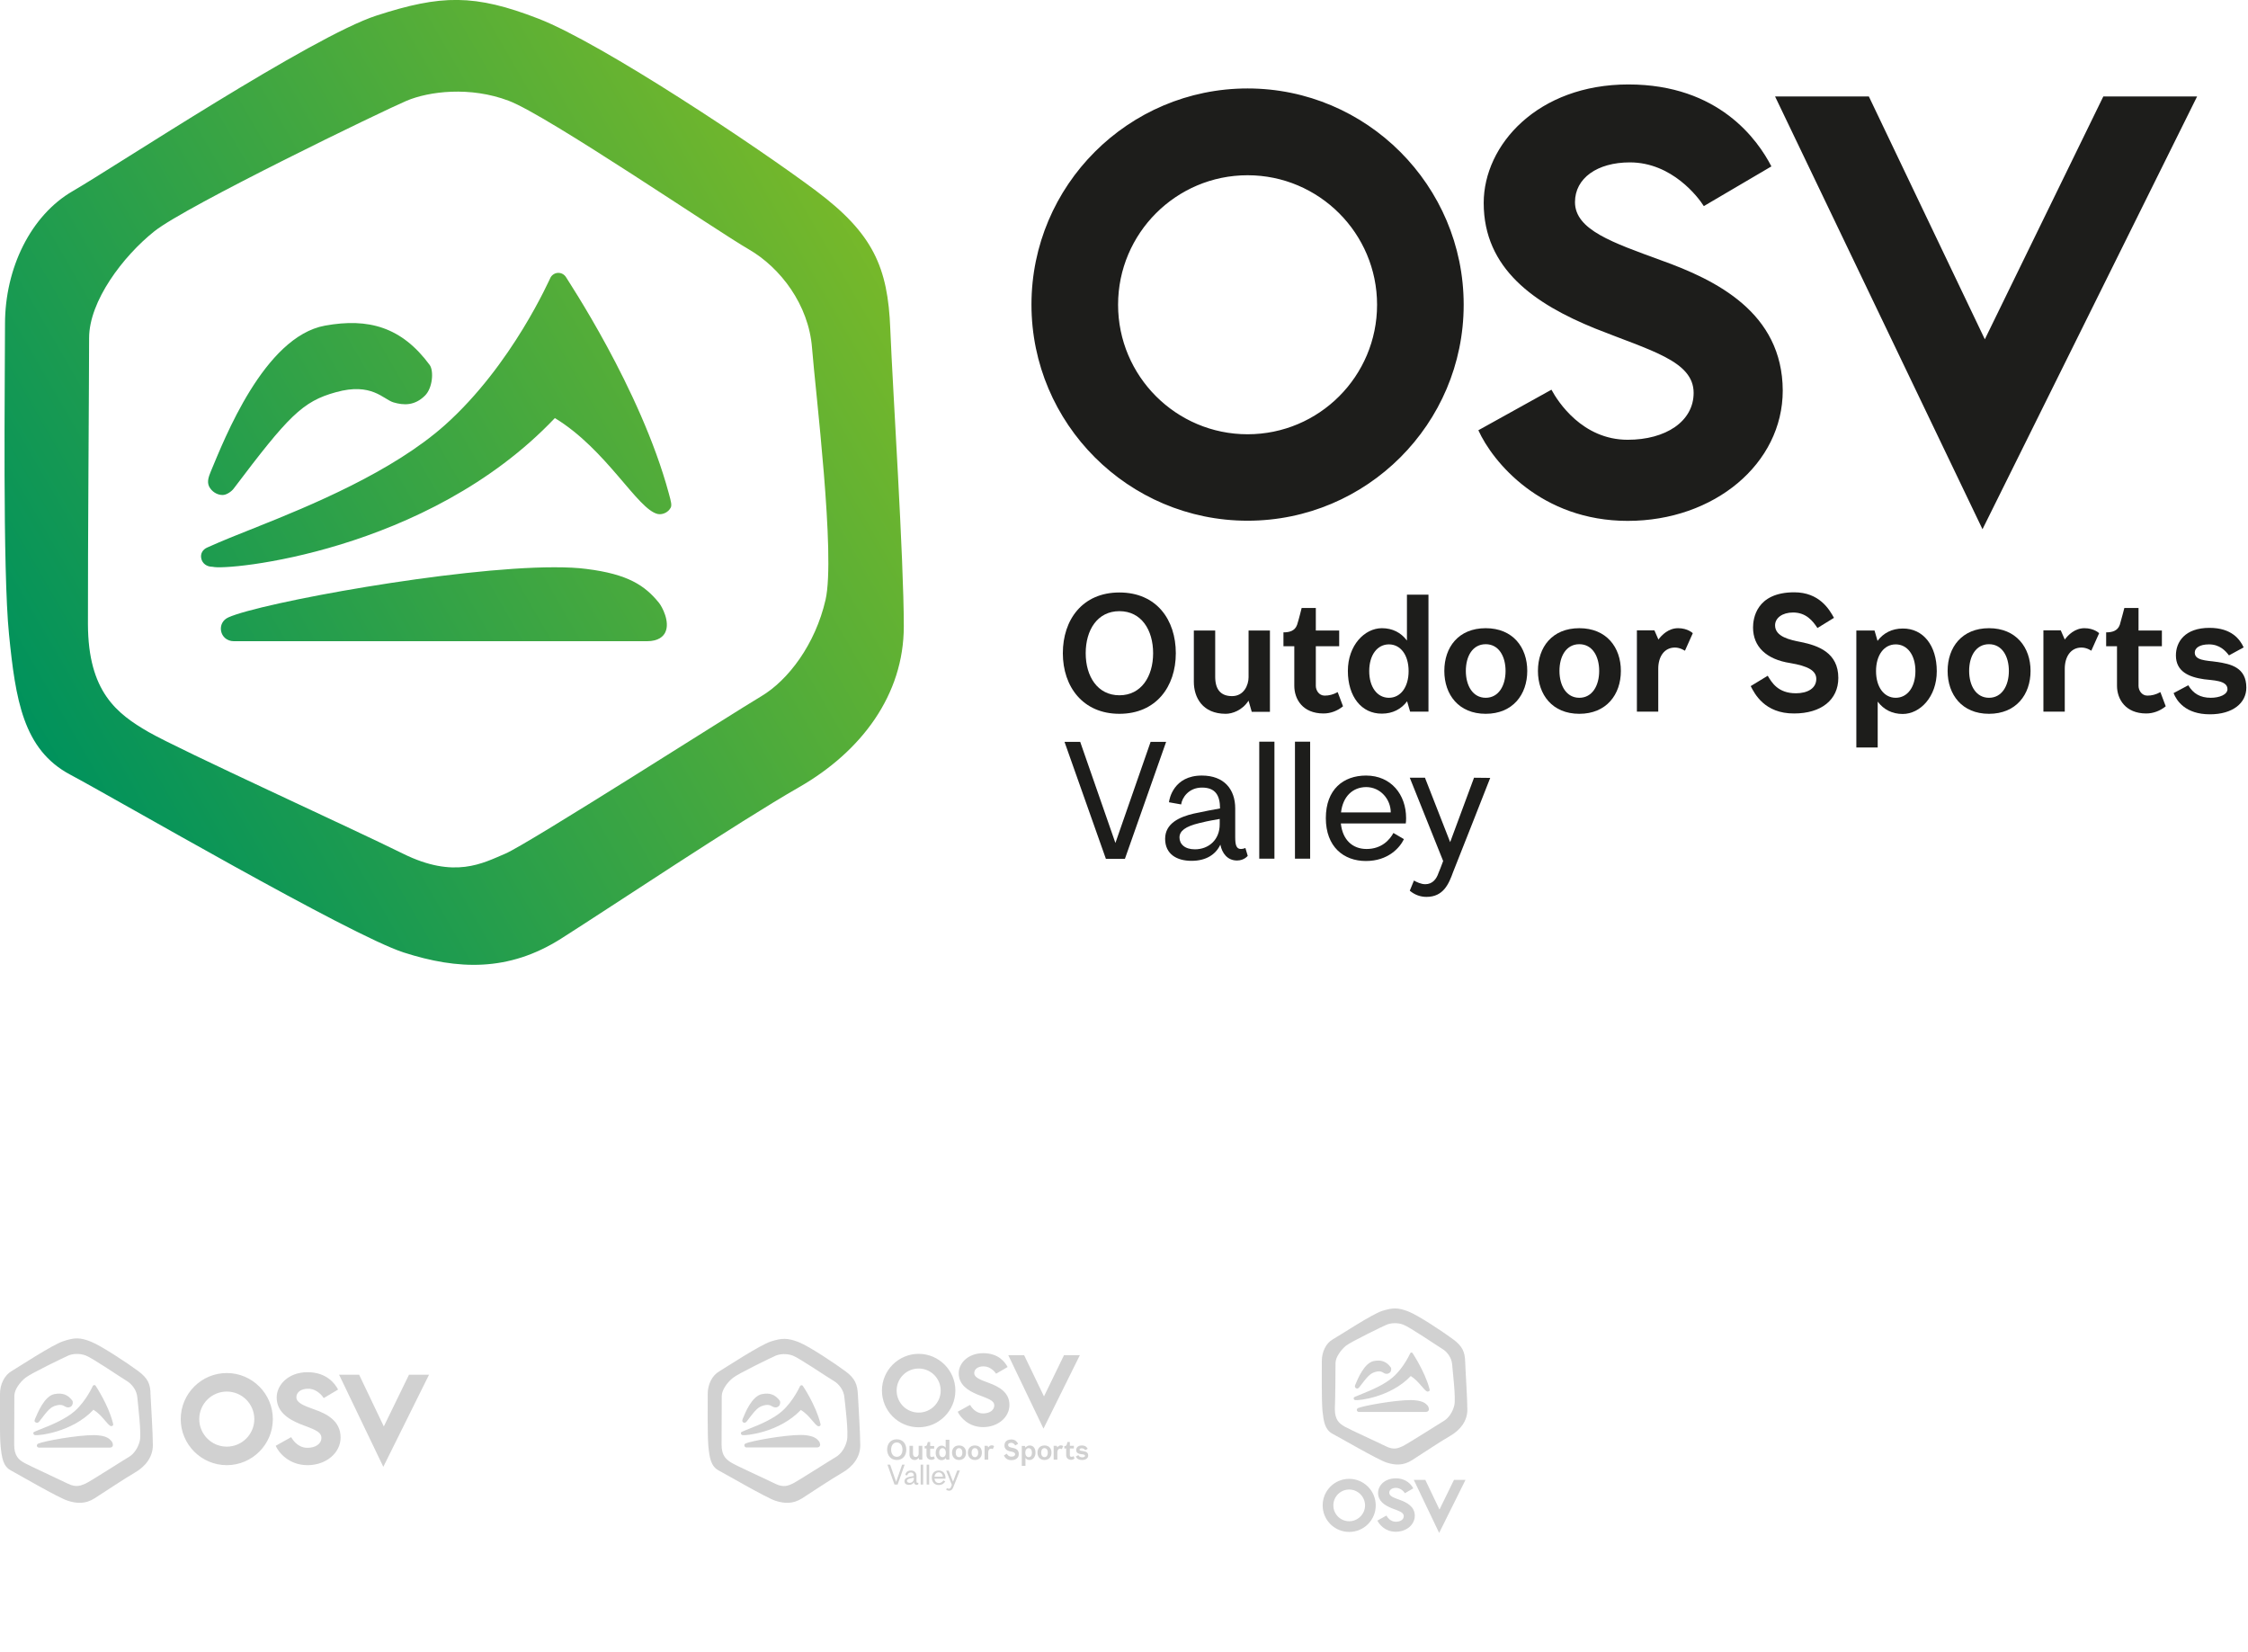 <?xml version="1.0" encoding="utf-8"?>
<!-- Generator: Adobe Illustrator 28.1.0, SVG Export Plug-In . SVG Version: 6.00 Build 0)  -->
<svg version="1.1" id="b" xmlns="http://www.w3.org/2000/svg" xmlns:xlink="http://www.w3.org/1999/xlink" x="0px" y="0px"
	 viewBox="0 0 1347.1 990" style="enable-background:new 0 0 1347.1 990;" xml:space="preserve">
<style type="text/css">
	.st0{opacity:0.2;fill:#1D1D1B;enable-background:new    ;}
	.st1{fill:url(#SVGID_1_);}
	.st2{fill:#1D1D1B;}
</style>
<path class="st0" d="M812.2,838.9L812.2,838.9c1.3,0.4,20.8-1.4,33.2-14.4c5,3.1,8,8.9,10,9.3l0.2,0c0.3,0,0.8-0.2,1.1-0.6
	c0.1-0.2,0-0.6-0.2-1.4c-2.8-10.2-9.9-20.8-10-21c-0.2-0.3-0.4-0.4-0.7-0.4s-0.6,0.2-0.7,0.4c-0.1,0.1-3.7,8.5-10.3,14.3
	c-5.1,4.5-12.9,7.8-18.4,10c-1.6,0.7-3.2,1.3-4.6,1.9c-0.4,0.2-0.7,0.6-0.6,1C811.3,838.6,811.7,838.9,812.2,838.9L812.2,838.9z
	 M813.3,832c0.4,0,0.9-0.4,1.1-0.6c5.3-7,6.7-8.5,9.9-9.4c3.5-1,4.6,0.7,5.6,1c1,0.3,2.1,0.3,3.1-0.7c0.7-0.7,0.9-2.4,0.4-3
	c-2.7-3.7-5.9-4.6-10.1-3.8c-5.9,1.1-9.8,11.1-11.1,14.1c-0.2,0.5-0.4,1-0.2,1.5C812.2,831.6,812.7,832,813.3,832L813.3,832z
	 M848.5,839.1c-0.8-0.1-1.9-0.2-3.1-0.2c-9.6,0-28.4,3.4-31.6,4.8c-0.5,0.2-0.8,0.8-0.7,1.3c0.1,0.5,0.5,1,1.2,1h40
	c1.1,0,1.6-0.5,1.8-0.9c0.5-1-0.3-2.5-0.6-2.9C854.2,840.7,852.6,839.6,848.5,839.1L848.5,839.1z M798.5,859.1
	c4.6,2.4,27.1,15.5,32.3,17.2c5.2,1.7,10.1,1.9,15.2-1.3c5.1-3.2,17-11.2,23.1-14.7s10.2-9,10.2-15.6c0-6.6-1.1-22.8-1.3-28.8
	c-0.2-6-1.7-9.3-7.2-13.4s-20.7-14.3-26.9-16.7c-6.2-2.4-9.4-2.3-15.7-0.3c-6.2,2-25.4,14.7-29.5,17c-4.1,2.3-6.6,7.5-6.6,12.9
	s-0.2,23.9,0.4,30.1C793.2,851.8,793.9,856.6,798.5,859.1L798.5,859.1z M800.3,816.7c0-3.5,3.3-7.9,6.3-10.4
	c3.1-2.4,22.2-11.7,24.4-12.6c2.2-0.9,6.2-1.4,9.9,0c3.8,1.4,20.2,12.6,23.2,14.4c3.1,1.8,5.8,5.4,6.1,9.5s2.3,20.1,1.3,24.4
	s-3.6,7.8-6.3,9.4c-2.7,1.6-22.6,14.3-24.8,15.2c-2.2,0.9-4.9,2.5-9.9,0c-5-2.5-21.6-10-24.7-11.8c-3.1-1.8-5.9-3.9-5.9-10.5
	C800.2,837.5,800.3,820.3,800.3,816.7L800.3,816.7z M862.6,904.5l-8.5-17.8h-6.9l15.2,31.8l15.8-31.8h-6.9L862.6,904.5L862.6,904.5z
	 M838.8,898.7c-3.5-1.3-6.3-2.2-6.3-4.3c0-1.7,1.6-2.9,4-2.9c3.1,0,5,2.6,5.4,3.2l5-2.9c-1-1.9-3.9-6-10.5-6
	c-6.7,0-10.6,4.4-10.6,8.7c0,4.8,3.7,7.4,8.2,9.2c4.1,1.6,7.2,2.4,7.2,4.7c0,2.1-2,3.4-4.8,3.4c-3.3,0-5.1-2.8-5.6-3.7l-5.4,3
	c1.1,2.3,4.6,6.7,11,6.7c6.4,0,11.4-4.2,11.4-9.6C847.8,902.6,842.9,900.2,838.8,898.7L838.8,898.7z M808.5,886.1
	c-8.8,0-15.9,7.1-15.9,15.9c0,8.8,7.1,15.9,15.9,15.9s15.9-7.1,15.9-15.9C824.4,893.2,817.2,886.1,808.5,886.1z M808.5,911.5
	c-5.3,0-9.5-4.3-9.5-9.5c0-5.3,4.3-9.5,9.5-9.5s9.5,4.3,9.5,9.5C818,907.2,813.7,911.5,808.5,911.5z"/>
<path class="st0" d="M57.3,830.3c-0.2-0.3-0.5-0.4-0.8-0.4s-0.6,0.2-0.8,0.4c-0.1,0.1-3.9,8.9-10.8,15.1
	c-5.3,4.7-13.6,8.2-19.4,10.5c-1.7,0.7-3.4,1.3-4.9,2c-0.5,0.2-0.7,0.6-0.6,1.1c0.1,0.5,0.6,0.9,1.1,0.9h0
	c1.3,0.4,21.9-1.4,34.9-15.2c5.3,3.2,8.4,9.3,10.5,9.8l0.2,0c0.4,0,0.9-0.2,1.1-0.7c0.1-0.2,0-0.6-0.2-1.4
	C64.9,841.7,57.4,830.5,57.3,830.3L57.3,830.3z M59.4,860.1c-0.9-0.1-2-0.2-3.3-0.2c-10.1,0-29.9,3.6-33.2,5.1
	c-0.6,0.3-0.9,0.8-0.8,1.4c0.1,0.5,0.6,1,1.3,1h42.2c1.2,0,1.7-0.5,1.9-0.9c0.5-1.1-0.3-2.6-0.7-3C65.4,861.8,63.6,860.6,59.4,860.1
	L59.4,860.1z M22.3,852.5c0.4,0,0.9-0.4,1.1-0.6c5.6-7.4,7-8.9,10.4-9.8c3.7-1,4.8,0.7,5.9,1c1,0.3,2.2,0.4,3.2-0.7
	c0.8-0.8,0.9-2.5,0.5-3.1c-2.9-3.9-6.2-4.8-10.7-4c-6.2,1.1-10.3,11.7-11.7,14.9c-0.2,0.5-0.4,1.1-0.2,1.6
	C21.1,852.2,21.7,852.5,22.3,852.5L22.3,852.5z M245.1,823.7l-15.1,31l-14.8-31h-12l26.5,55.2l27.4-55.2H245.1L245.1,823.7z
	 M188.6,844.6c-6.1-2.2-11-3.9-11-7.4c0-3,2.8-5.1,7-5.1c5.4,0,8.7,4.5,9.4,5.6l8.6-5.1c-1.7-3.3-6.7-10.4-18.3-10.4
	c-11.6,0-18.5,7.7-18.5,15.1c0,8.4,6.5,12.9,14.2,16c7.1,2.8,12.6,4.2,12.6,8.2c0,3.7-3.6,6-8.4,6c-5.8,0-8.9-4.9-9.7-6.4l-9.3,5.2
	c1.8,4.1,8,11.6,19.1,11.6c11.1,0,19.8-7.3,19.8-16.6C204.1,851.3,195.7,847.1,188.6,844.6L188.6,844.6z M135.9,822.7
	c-15.2,0-27.6,12.4-27.6,27.6s12.4,27.6,27.6,27.6s27.6-12.4,27.6-27.6S151.1,822.7,135.9,822.7z M135.9,866.8
	c-9.1,0-16.5-7.4-16.5-16.5s7.4-16.5,16.5-16.5s16.5,7.4,16.5,16.5S145,866.8,135.9,866.8z M82.8,821.5c-5.8-4.3-21.8-15-28.3-17.6
	s-9.9-2.5-16.5-0.3c-6.6,2.1-26.7,15.4-31,17.9C2.7,824,0,829.4,0,835.1s-0.3,25.1,0.4,31.7c0.7,6.6,1.4,11.8,6.2,14.3
	c4.8,2.6,28.5,16.4,34,18.1c5.5,1.8,10.7,2,16-1.4c5.4-3.4,17.9-11.8,24.3-15.5c6.4-3.7,10.7-9.4,10.7-16.4s-1.1-24-1.4-30.3
	C90.2,829.3,88.6,825.8,82.8,821.5L82.8,821.5z M83.8,863.2c-1,4.5-3.8,8.2-6.6,9.8c-2.8,1.6-23.8,15.1-26.1,16s-5.2,2.6-10.4,0
	c-5.3-2.6-22.7-10.6-26-12.4s-6.2-4.1-6.2-11c0-7.3,0.1-25.4,0.1-29.2s3.4-8.3,6.7-10.9c3.2-2.6,23.4-12.3,25.7-13.3s6.5-1.5,10.4,0
	c4,1.5,21.3,13.3,24.5,15.2c3.2,1.9,6.1,5.7,6.4,10C82.7,841.9,84.8,858.7,83.8,863.2L83.8,863.2z"/>
<path class="st0" d="M559.6,872.6c-0.5,0.3-0.9,0.4-1.3,0.4c-0.6,0-0.9-0.5-0.9-1v-4h2.4v-1.6h-2.4V864H556c0,0-0.3,1.2-0.5,1.7
	c-0.2,0.6-0.8,0.8-1.4,0.8v1.4h1.1v4c0,1.4,0.9,2.8,3,2.8c0.7,0,1.4-0.3,2-0.7L559.6,872.6L559.6,872.6z M552.7,866.3h-2.2v4.8
	c0,0.8-0.5,1.9-1.7,1.9c-1.1,0-1.7-0.7-1.7-2v-4.7H545v5.2c0,1.6,0.9,3.3,3.2,3.3c0.7,0,1.7-0.4,2.3-1.3v0l0.3,1.1h1.9L552.7,866.3
	L552.7,866.3z M540.6,877.6l-3.6,10.3l-3.6-10.3h-1.6l4.2,11.9h1.9l4.2-11.9H540.6L540.6,877.6z M537.4,874.8c3.7,0,5.7-2.8,5.7-6.2
	c0-3.4-2-6.2-5.7-6.2c-3.8,0-5.8,2.8-5.8,6.2C531.7,872,533.7,874.8,537.4,874.8z M537.4,864.3c2.2,0,3.4,1.9,3.4,4.3
	s-1.2,4.3-3.4,4.3s-3.4-1.9-3.4-4.3S535.2,864.3,537.4,864.3z M549.8,888.5c-0.5,0-0.6-0.5-0.6-1.2v-2.9c0-1.9-1.1-3.3-3.4-3.3
	c-2.9,0-3.3,2.4-3.3,2.7l1.2,0.2c0.1-0.7,0.7-1.7,2.1-1.7s1.8,0.8,1.8,2.1c-0.6,0.1-1.7,0.3-2.7,0.5c-1.4,0.3-2.9,1-2.9,2.6
	s1.2,2.2,2.7,2.2s2.5-0.6,2.9-1.6c0.2,0.9,0.7,1.6,1.7,1.6c0.7,0,1.1-0.5,1.1-0.5l-0.2-0.8C550.2,888.4,550,888.5,549.8,888.5
	L549.8,888.5z M547.6,886c0,1.5-1.1,2.5-2.5,2.5c-1,0-1.6-0.5-1.6-1.2c0-0.7,0.6-1.1,2-1.5c1.2-0.3,1.4-0.3,2.1-0.4L547.6,886
	L547.6,886z M551.7,889.5h1.5v-11.9h-1.5V889.5z M562.5,881.1c-2.3,0-4.1,1.4-4.1,4.3s1.8,4.4,4.1,4.4s3.5-1.3,3.9-2.2l-1.1-0.6
	c-0.4,0.7-1.2,1.6-2.7,1.6c-1.4,0-2.4-0.9-2.6-2.6h6.6c0-0.1,0-0.3,0-0.5C566.6,883,565.1,881.1,562.5,881.1L562.5,881.1z
	 M560,884.8c0.2-1.6,1.2-2.6,2.5-2.6c1.5,0,2.5,1.3,2.5,2.6H560z M555.3,889.5h1.5v-11.9h-1.5V889.5z M625.9,866.1
	c-2.8,0-4.2,1.9-4.2,4.3s1.5,4.4,4.2,4.4s4.2-1.9,4.2-4.4S628.7,866.1,625.9,866.1z M625.9,873.1c-1.3,0-2-1.2-2-2.7s0.7-2.7,2-2.7
	s2,1.2,2,2.7S627.2,873.1,625.9,873.1z M633.6,867.2l-0.4-0.9h-1.8v8.3h2.2v-4.4c0-1.2,0.6-2.2,1.7-2.2c0.6,0,1,0.3,1,0.3l0.8-1.8
	c0,0-0.5-0.5-1.5-0.5C634.6,866.1,633.9,866.8,633.6,867.2L633.6,867.2z M606.7,867.5c-1.1-0.2-2.6-0.5-2.6-1.7
	c0-0.8,0.7-1.3,1.8-1.3c1.4,0,2,0.9,2.5,1.6l1.7-1c-0.5-0.9-1.5-2.6-4-2.6c-3.9,0-4.2,2.7-4.2,3.6c0,1.9,1.3,3.2,3.8,3.6
	c1.8,0.3,2.6,0.8,2.6,1.6c0,1-0.9,1.5-2.1,1.5c-1.8,0-2.5-1.1-2.9-1.8l-1.7,1.1c0.4,0.8,1.4,2.8,4.4,2.8c2.8,0,4.5-1.4,4.5-3.6
	C610.6,868.6,608.5,867.8,606.7,867.5L606.7,867.5z M617.1,866.1c-1.1,0-2,0.5-2.6,1.3l-0.3-1h-1.9v11.9h2.2v-4.7
	c0.6,0.8,1.5,1.2,2.5,1.2c1.8,0,3.5-1.7,3.5-4.3C620.6,867.9,619.2,866.1,617.1,866.1L617.1,866.1z M616.4,873.1c-1.2,0-2-1.1-2-2.7
	c0-1.6,0.8-2.7,2-2.7s2,1.1,2,2.7C618.4,872.1,617.6,873.1,616.4,873.1z M649.1,869.5c-1.1-0.2-2.2-0.2-2.2-0.9
	c0-0.5,0.5-0.8,1.4-0.8c1.1,0,1.7,0.6,2,1.1l1.5-0.8c-0.4-0.8-1.2-2-3.5-2c-2.5,0-3.4,1.4-3.4,2.8c0,1.6,1.3,2.2,2.9,2.4
	c0.8,0.1,2.4,0.1,2.4,1c0,0.6-0.8,0.9-1.7,0.9c-1.1,0-1.8-0.4-2.3-1.3l-1.5,0.8c0.3,0.8,1.2,2.1,3.7,2.1c2.3,0,3.7-1.1,3.7-2.7
	C652.1,870.1,650.5,869.7,649.1,869.5L649.1,869.5z M642,872.9c-0.6,0-0.9-0.5-0.9-1v-4h2.4v-1.6h-2.4V864h-1.4c0,0-0.3,1.2-0.5,1.7
	c-0.2,0.6-0.8,0.8-1.4,0.8v1.4h1.1v4c0,1.4,0.9,2.8,3,2.8c0.7,0,1.4-0.3,2-0.7l-0.5-1.5C642.9,872.8,642.4,872.9,642,872.9
	L642,872.9z M568.9,874.6v-11.9h-2.2v4.7c-0.6-0.8-1.5-1.2-2.5-1.2c-1.8,0-3.5,1.7-3.5,4.3s1.4,4.4,3.5,4.4c1.1,0,2-0.5,2.6-1.3
	l0.3,1L568.9,874.6L568.9,874.6z M564.8,873.1c-1.2,0-2-1.1-2-2.7c0-1.6,0.8-2.7,2-2.7s2,1.1,2,2.7
	C566.8,872.1,566,873.1,564.8,873.1z M571.1,887.8l-2.6-6.6H567l3.4,8.5c-0.2,0.4-0.4,1.1-0.5,1.2c-0.2,0.6-0.6,1.1-1.3,1.1
	c-0.5,0-0.9-0.2-1.2-0.4l-0.4,1c0.5,0.4,1.1,0.6,1.7,0.6c1.7,0,2.3-1.3,2.7-2.5c0.3-0.6,3.8-9.6,3.8-9.6h-1.6L571.1,887.8
	L571.1,887.8z M584.2,866.1c-2.8,0-4.2,1.9-4.2,4.3s1.5,4.4,4.2,4.4s4.2-1.9,4.2-4.4S587,866.1,584.2,866.1z M584.2,873.1
	c-1.3,0-2-1.2-2-2.7s0.7-2.7,2-2.7s2,1.2,2,2.7S585.5,873.1,584.2,873.1z M574.7,866.1c-2.8,0-4.2,1.9-4.2,4.3s1.5,4.4,4.2,4.4
	s4.2-1.9,4.2-4.4S577.4,866.1,574.7,866.1z M574.7,873.1c-1.3,0-2-1.2-2-2.7s0.7-2.7,2-2.7s2,1.2,2,2.7S576,873.1,574.7,873.1z
	 M592.2,867.2l-0.4-0.9h-1.8v8.3h2.2v-4.4c0-1.2,0.6-2.2,1.7-2.2c0.6,0,1,0.3,1,0.3l0.8-1.8c0,0-0.5-0.5-1.5-0.5
	S592.6,866.8,592.2,867.2L592.2,867.2z M483.2,860c-0.9-0.1-2-0.2-3.3-0.2c-10.1,0-29.8,3.6-33.1,5.1c-0.6,0.3-0.9,0.8-0.7,1.4
	c0.1,0.5,0.5,1,1.3,1h42c1.2,0,1.7-0.5,1.9-0.9c0.5-1.1-0.3-2.6-0.7-3C489.2,861.7,487.5,860.6,483.2,860L483.2,860z M446.2,852.5
	c0.4,0,0.9-0.4,1.1-0.6c5.6-7.4,7-8.9,10.4-9.8c3.7-1,4.8,0.7,5.9,1c1,0.3,2.2,0.4,3.2-0.7c0.8-0.8,0.9-2.5,0.5-3.1
	c-2.9-3.9-6.2-4.8-10.6-4c-6.2,1.1-10.3,11.6-11.6,14.8c-0.2,0.5-0.4,1.1-0.2,1.6C445.1,852.2,445.6,852.5,446.2,852.5L446.2,852.5z
	 M647.1,812h-9.5l-12,24.7L613.7,812h-9.5l21.1,44L647.1,812L647.1,812z M481.1,830.4c-0.2-0.3-0.5-0.4-0.8-0.4s-0.6,0.2-0.8,0.4
	c-0.1,0.1-3.9,8.9-10.8,15.1c-5.3,4.7-13.6,8.2-19.3,10.4c-1.7,0.7-3.4,1.3-4.8,2c-0.5,0.2-0.7,0.6-0.6,1.1c0.1,0.5,0.6,0.9,1.1,0.9
	h0c1.3,0.4,21.8-1.4,34.8-15.1c5.3,3.2,8.4,9.3,10.5,9.8l0.2,0c0.4,0,0.9-0.2,1.1-0.7c0.1-0.2,0-0.6-0.2-1.4
	C488.7,841.7,481.2,830.5,481.1,830.4L481.1,830.4z M592.5,828.6c-4.8-1.8-8.7-3.1-8.7-5.9c0-2.4,2.3-4,5.6-4c4.3,0,7,3.6,7.5,4.4
	l6.9-4c-1.4-2.7-5.3-8.3-14.6-8.3c-9.2,0-14.7,6.1-14.7,12c0,6.7,5.2,10.3,11.3,12.8c5.7,2.3,10,3.3,10,6.5c0,2.9-2.8,4.8-6.7,4.8
	c-4.6,0-7.1-3.9-7.8-5.1l-7.4,4.1c1.5,3.2,6.4,9.2,15.2,9.2c8.8,0,15.8-5.8,15.8-13.3C604.9,834,598.2,830.7,592.5,828.6
	L592.5,828.6z M550.5,855.2c12.1,0,22-9.9,22-22s-9.9-22-22-22s-22,9.9-22,22S538.3,855.2,550.5,855.2z M550.5,820
	c7.3,0,13.2,5.9,13.2,13.2c0,7.3-5.9,13.2-13.2,13.2s-13.2-5.9-13.2-13.2C537.3,825.9,543.2,820,550.5,820z M506.6,821.6
	c-5.8-4.3-21.7-15-28.2-17.5c-6.5-2.5-9.9-2.4-16.5-0.3c-6.5,2.1-26.7,15.4-30.9,17.9c-4.3,2.5-6.9,7.8-6.9,13.5s-0.2,25,0.4,31.6
	c0.7,6.6,1.4,11.7,6.2,14.3c4.8,2.5,28.4,16.3,33.9,18.1s10.6,2,16-1.4c5.3-3.4,17.9-11.8,24.2-15.4c6.4-3.7,10.7-9.4,10.7-16.4
	s-1.1-23.9-1.4-30.2S512.4,825.9,506.6,821.6L506.6,821.6z M507.5,863.2c-1,4.5-3.8,8.2-6.6,9.8s-23.7,15-26,16
	c-2.3,1-5.2,2.6-10.4,0c-5.2-2.6-22.7-10.5-25.9-12.4c-3.2-1.9-6.2-4.1-6.2-11c0-7.3,0.1-25.4,0.1-29.1s3.4-8.3,6.7-10.9
	c3.2-2.6,23.3-12.3,25.6-13.3c2.3-1,6.5-1.5,10.4,0s21.2,13.3,24.4,15.1c3.2,1.9,6.1,5.6,6.4,10
	C506.5,841.9,508.6,858.7,507.5,863.2L507.5,863.2z"/>
<linearGradient id="SVGID_1_" gradientUnits="userSpaceOnUse" x1="16.287" y1="553.544" x2="520.235" y2="844.494" gradientTransform="matrix(1 0 0 -1 0 990.079)">
	<stop  offset="0" style="stop-color:#00925C"/>
	<stop  offset="1" style="stop-color:#76B82A"/>
</linearGradient>
<path class="st1" d="M133.4,296.6c2.5,0,5.5-2.3,6.6-3.8c32.8-43.4,41.2-52.3,61.3-57.8c21.5-6,28.4,4.3,34.5,6.1s12.7,2.1,18.9-4.1
	c4.6-4.6,5.3-14.8,2.8-18.3c-16.8-22.8-36.7-28.3-62.7-23.6c-36.6,6.6-60.5,68.4-68.4,87.2c-1.3,3.2-2.5,6.2-1.1,9.2
	C126.9,294.6,130.1,296.6,133.4,296.6L133.4,296.6z M351.4,340.9c-5.2-0.7-11.7-1-19.3-1c-59.6,0-175.7,21.3-195.2,30
	c-3.4,1.5-5.1,4.8-4.4,8.3c0.6,3,3.2,6,7.7,6h247.5c7,0,9.9-3,11-5.4c2.9-6.2-1.9-15.3-3.9-17.7C386.5,350.9,376.4,344,351.4,340.9
	L351.4,340.9z M533.5,197.2c-1.4-37.2-10.4-57.3-44.4-82.8S361.1,26.1,322.7,11.2s-58.4-14.4-97-1.9C187.2,21.7,68.7,100,43.6,114.5
	C18.5,129,3,160.6,3,194.1s-1.5,147.5,2.4,186c3.9,38.9,8.4,69,36.6,84s167.5,96.1,199.9,106.6c32.4,10.4,62.7,11.7,94.2-8.2
	c31.5-20,105.2-69.3,142.7-90.8s62.8-55.4,62.8-96.4S535,234.4,533.5,197.2L533.5,197.2z M494.7,359.4
	c-6.1,26.6-22.3,48.2-38.7,57.9s-139.7,88.5-153.2,94.2c-13.5,5.7-30.4,15.3-61.3,0c-30.9-15.3-133.5-62-152.5-72.9
	c-19-11-36.2-24.1-36.3-64.7c-0.1-42.8,0.7-149.4,0.7-171.4s20.2-48.9,39.2-64c19-15.1,137.5-72.4,151-78.1
	c13.5-5.7,38.1-8.8,61.3,0s124.8,78.1,143.8,89c19,11,35.9,33.2,37.9,59S500.8,332.8,494.7,359.4L494.7,359.4z M339.2,166.1
	c-1-1.6-2.7-2.6-4.6-2.6s-3.6,1-4.6,2.6c-0.4,0.5-22.8,52.4-63.5,88.7c-31.3,27.8-79.9,48-113.9,61.5c-10.2,4-19.8,7.9-28.5,11.8
	c-2.7,1.2-4.1,3.7-3.5,6.5c0.6,3,3.3,5,6.6,5h0.2c7.7,2.5,128.7-8.5,205.1-89.1c31.2,19,49.5,54.8,61.7,57.5l1.2,0.1
	c2.2,0,5.1-1.2,6.5-3.9c0.8-1.4,0.2-3.8-1.1-8.5C383.8,232.7,339.6,167.1,339.2,166.1L339.2,166.1z"/>
<path class="st2" d="M704.6,391.4c0,20.1-11.9,36.3-33.8,36.3s-33.9-16.3-33.9-36.3s11.7-36.4,33.9-36.4S704.6,371.3,704.6,391.4z
	 M691,391.4c0-13.9-7-25.2-20.2-25.2s-20.2,11.3-20.2,25.2s7.1,25.2,20.2,25.2S691,405.3,691,391.4z"/>
<path class="st2" d="M715.4,377.8h12.8v27.7c0,7.6,3.3,11.6,10.1,11.6c7.1,0,9.9-6.6,9.9-11.3v-28H761v48.7h-10.9l-1.9-6.6v-0.1
	c-3.8,5.9-9.8,7.9-13.7,7.9c-13.9,0-19.1-9.8-19.1-19.2L715.4,377.8L715.4,377.8z"/>
<path class="st2" d="M804.8,423.2c-3.3,2.7-7.4,4.3-11.7,4.3c-12.5,0-17.5-8.6-17.5-16.6v-23.7h-6.5v-8.3c3.5,0,6.9-0.8,8.2-4.6
	c1-3,2.7-10,2.7-10h8.5v13.5h14v9.4h-14V411c0,2.5,1.8,5.8,5.3,5.8c2.6,0,5.1-0.6,7.8-2.1L804.8,423.2L804.8,423.2z"/>
<path class="st2" d="M807.7,402c0-15.3,10-25.6,20.4-25.6c6.3,0,11.4,2.6,15,7.4v-27.5H856v70.1H845l-1.8-6.2
	c-3.5,4.7-8.7,7.4-15.1,7.4C815.9,427.7,807.7,417.4,807.7,402L807.7,402z M820.5,402.1c0,9.6,4.8,16,11.8,16s11.8-6.4,11.8-16
	s-4.8-16-11.8-16S820.5,392.5,820.5,402.1z"/>
<path class="st2" d="M915.2,402c0,14.2-8.7,25.7-24.9,25.7s-24.8-11.5-24.8-25.7s8.5-25.6,24.8-25.6S915.2,387.9,915.2,402z
	 M902.2,402c0-8.8-4.1-16-11.9-16s-11.9,7.1-11.9,16s4.2,16.1,11.9,16.1S902.2,410.9,902.2,402z"/>
<path class="st2" d="M971.3,402c0,14.2-8.7,25.7-24.9,25.7s-24.8-11.5-24.8-25.7s8.5-25.6,24.8-25.6S971.3,387.9,971.3,402z
	 M958.3,402c0-8.8-4.1-16-11.9-16s-11.9,7.1-11.9,16s4.2,16.1,11.9,16.1S958.3,410.9,958.3,402z"/>
<path class="st2" d="M1003.7,388c-6.5,0-10,5.6-10,12.7v25.7h-12.8v-48.7h10.5l2.4,5.5c2-2.7,6-6.8,11.8-6.8s8.8,3,8.8,3l-4.7,10.5
	C1009.7,390,1007,388,1003.7,388L1003.7,388z"/>
<path class="st2" d="M1049.1,411.1l10.2-6.2c2.4,4,6.1,10.5,16.9,10.5c6.9,0,12.2-2.9,12.2-8.6c0-5-5-7.7-15.6-9.5
	c-14.4-2.2-22.3-9.9-22.3-21.3c0-5,1.7-21.1,24.7-21.1c15,0,21,10.2,23.8,15.3l-9.9,6.1c-2.7-4.1-6.7-9.3-14.6-9.3
	c-6.5,0-10.8,3.3-10.8,7.7c0,6.8,8.8,8.7,15.5,10c10.4,2.1,22.4,6.4,22.4,21.5c0,13.1-10.2,21.3-26.5,21.3
	C1057.4,427.6,1051.4,415.6,1049.1,411.1L1049.1,411.1z"/>
<path class="st2" d="M1160.6,402.2c0,15.3-10,25.6-20.4,25.6c-6.3,0-11.4-2.6-15-7.4v27.5h-12.8v-70.1h10.9l1.8,6.2
	c3.5-4.7,8.7-7.4,15.1-7.4C1152.5,376.5,1160.6,386.8,1160.6,402.2L1160.6,402.2z M1147.8,402.1c0-9.6-4.8-16-11.8-16
	s-11.8,6.4-11.8,16s4.8,16,11.8,16S1147.8,411.7,1147.8,402.1z"/>
<path class="st2" d="M1216.8,402c0,14.2-8.7,25.7-24.9,25.7s-24.8-11.5-24.8-25.7s8.6-25.6,24.8-25.6S1216.8,387.9,1216.8,402z
	 M1203.8,402c0-8.8-4.1-16-11.9-16s-11.9,7.1-11.9,16s4.2,16.1,11.9,16.1S1203.8,410.9,1203.8,402z"/>
<path class="st2" d="M1247.3,388c-6.5,0-10,5.6-10,12.7v25.7h-12.8v-48.7h10.4l2.4,5.5c2-2.7,6-6.8,11.8-6.8s8.8,3,8.8,3l-4.7,10.5
	C1253.3,390,1250.7,388,1247.3,388L1247.3,388z"/>
<path class="st2" d="M1297.8,423.2c-3.3,2.7-7.4,4.3-11.7,4.3c-12.4,0-17.5-8.6-17.5-16.6v-23.7h-6.5v-8.3c3.5,0,6.9-0.8,8.2-4.6
	c0.9-3,2.7-10,2.7-10h8.5v13.5h14v9.4h-14V411c0,2.5,1.8,5.8,5.3,5.8c2.6,0,5.1-0.6,7.8-2.1L1297.8,423.2L1297.8,423.2z"/>
<path class="st2" d="M1302.5,415.3l8.8-4.7c3,5,7.2,7.5,13.5,7.5c5.2,0,10-1.9,10-5.2c0-5.4-9.2-5.2-14-5.9
	c-9.1-1.3-16.9-4.6-16.9-14.3c0-8.1,5.4-16.5,20.1-16.5c13.4,0,18.3,7,20.5,11.7l-8.8,4.8c-2.1-2.8-5.6-6.6-12-6.6
	c-5.5,0-8.5,2.1-8.5,4.9c0,4.7,6.5,4.7,13.1,5.6c8.6,1.2,17.8,3.4,17.8,15.4c0,9.3-8.2,16-21.8,16
	C1309.5,428,1304.3,419.8,1302.5,415.3L1302.5,415.3z"/>
<path class="st2" d="M662.7,514.6l-24.8-70.1h9.4l21.1,60.6l21.1-60.6h9.3l-24.7,70.1H662.7z"/>
<path class="st2" d="M715.3,487.5c6-1.3,12.3-2.5,15.8-3.1c0-7.7-2.7-12.5-10.8-12.5s-12,6.2-12.5,10.1l-7.3-1.3
	c0.2-2,2.8-16,19.7-16c13.4,0,20,8.3,20,19.7v17.2c0,4.5,0.6,7.1,3.4,7.1c1.4,0,2.7-0.6,2.7-0.6l1.4,4.7c0,0-2.1,2.8-6.4,2.8
	c-5.8,0-9-4.4-10-9.5c-2.8,5.9-8.5,9.7-17.3,9.7s-15.8-4-15.8-13.2S706.7,489.5,715.3,487.5L715.3,487.5z M706.8,501.8
	c0,3.9,3.1,7.1,9.2,7.1c8.5,0,14.9-5.9,14.9-14.9v-3.3c-4,0.8-5.4,0.8-12.3,2.5C710.3,495.2,706.8,497.9,706.8,501.8L706.8,501.8z"
	/>
<path class="st2" d="M754.6,444.4h9.1v70.1h-9.1V444.4z"/>
<path class="st2" d="M776,444.4h9.1v70.1H776V444.4z"/>
<path class="st2" d="M818.6,464.7c15,0,24,11.4,24,25.5c0,1.6-0.1,2.5-0.2,3.2h-38.9c1,9.8,7,15.3,15.4,15.3c9.2,0,14-5.7,16.1-9.6
	l6.3,3.7c-2.5,5.2-9.5,13.1-22.8,13.1s-24-8.5-24-25.7S805,464.7,818.6,464.7L818.6,464.7z M803.6,486.8h29.8
	c0-7.7-6-15.2-14.8-15.2C810.6,471.7,804.7,477.2,803.6,486.8L803.6,486.8z"/>
<path class="st2" d="M893,466.1c0,0-20.6,52.5-22.2,56.3c-2.6,7.2-5.8,15-16,15c-3.6,0-7-1.2-10-3.7l2.5-6.1
	c1.6,0.9,4.2,2.2,6.8,2.2c4.3,0,6.7-3.1,7.9-6.7c0.4-0.7,1.8-4.6,2.8-7.2l-20-49.9h9.1l15.1,38.6l14.3-38.6L893,466.1L893,466.1z"/>
<path class="st2" d="M1260.4,57.8l-71,145.5l-69.5-145.5h-56.2l124.3,259.3l128.6-259.3L1260.4,57.8L1260.4,57.8z M747.6,53
	c-71.4,0-129.5,58.1-129.5,129.5s58.1,129.5,129.5,129.5S877.1,254,877.1,182.6S819,53,747.6,53z M747.6,260.2
	c-42.8,0-77.6-34.8-77.6-77.6s34.8-77.6,77.6-77.6s77.6,34.8,77.6,77.6S790.5,260.2,747.6,260.2z M995.2,155.9
	c-28.6-10.5-51.4-18.1-51.4-34.8c0-14.3,13.3-23.8,32.9-23.8c25.2,0,41,20.9,44.3,26.2l40.5-23.8c-8.1-15.7-31.4-49.1-85.7-49.1
	s-86.7,36.2-86.7,71c0,39.5,30.5,60.5,66.7,75.2c33.3,13.3,59.1,19.5,59.1,38.6c0,17.1-16.7,28.1-39.5,28.1
	c-27.2,0-41.9-22.9-45.7-30l-43.8,24.3c8.6,19,37.6,54.3,89.5,54.3c51.9,0,92.9-34.3,92.9-78.1
	C1068.1,187.3,1028.5,167.8,995.2,155.9L995.2,155.9z"/>
<line class="st0" x1="349.8" y1="913" x2="349.8" y2="789.4"/>
<line class="st0" x1="719.2" y1="913" x2="719.2" y2="789.4"/>
</svg>

